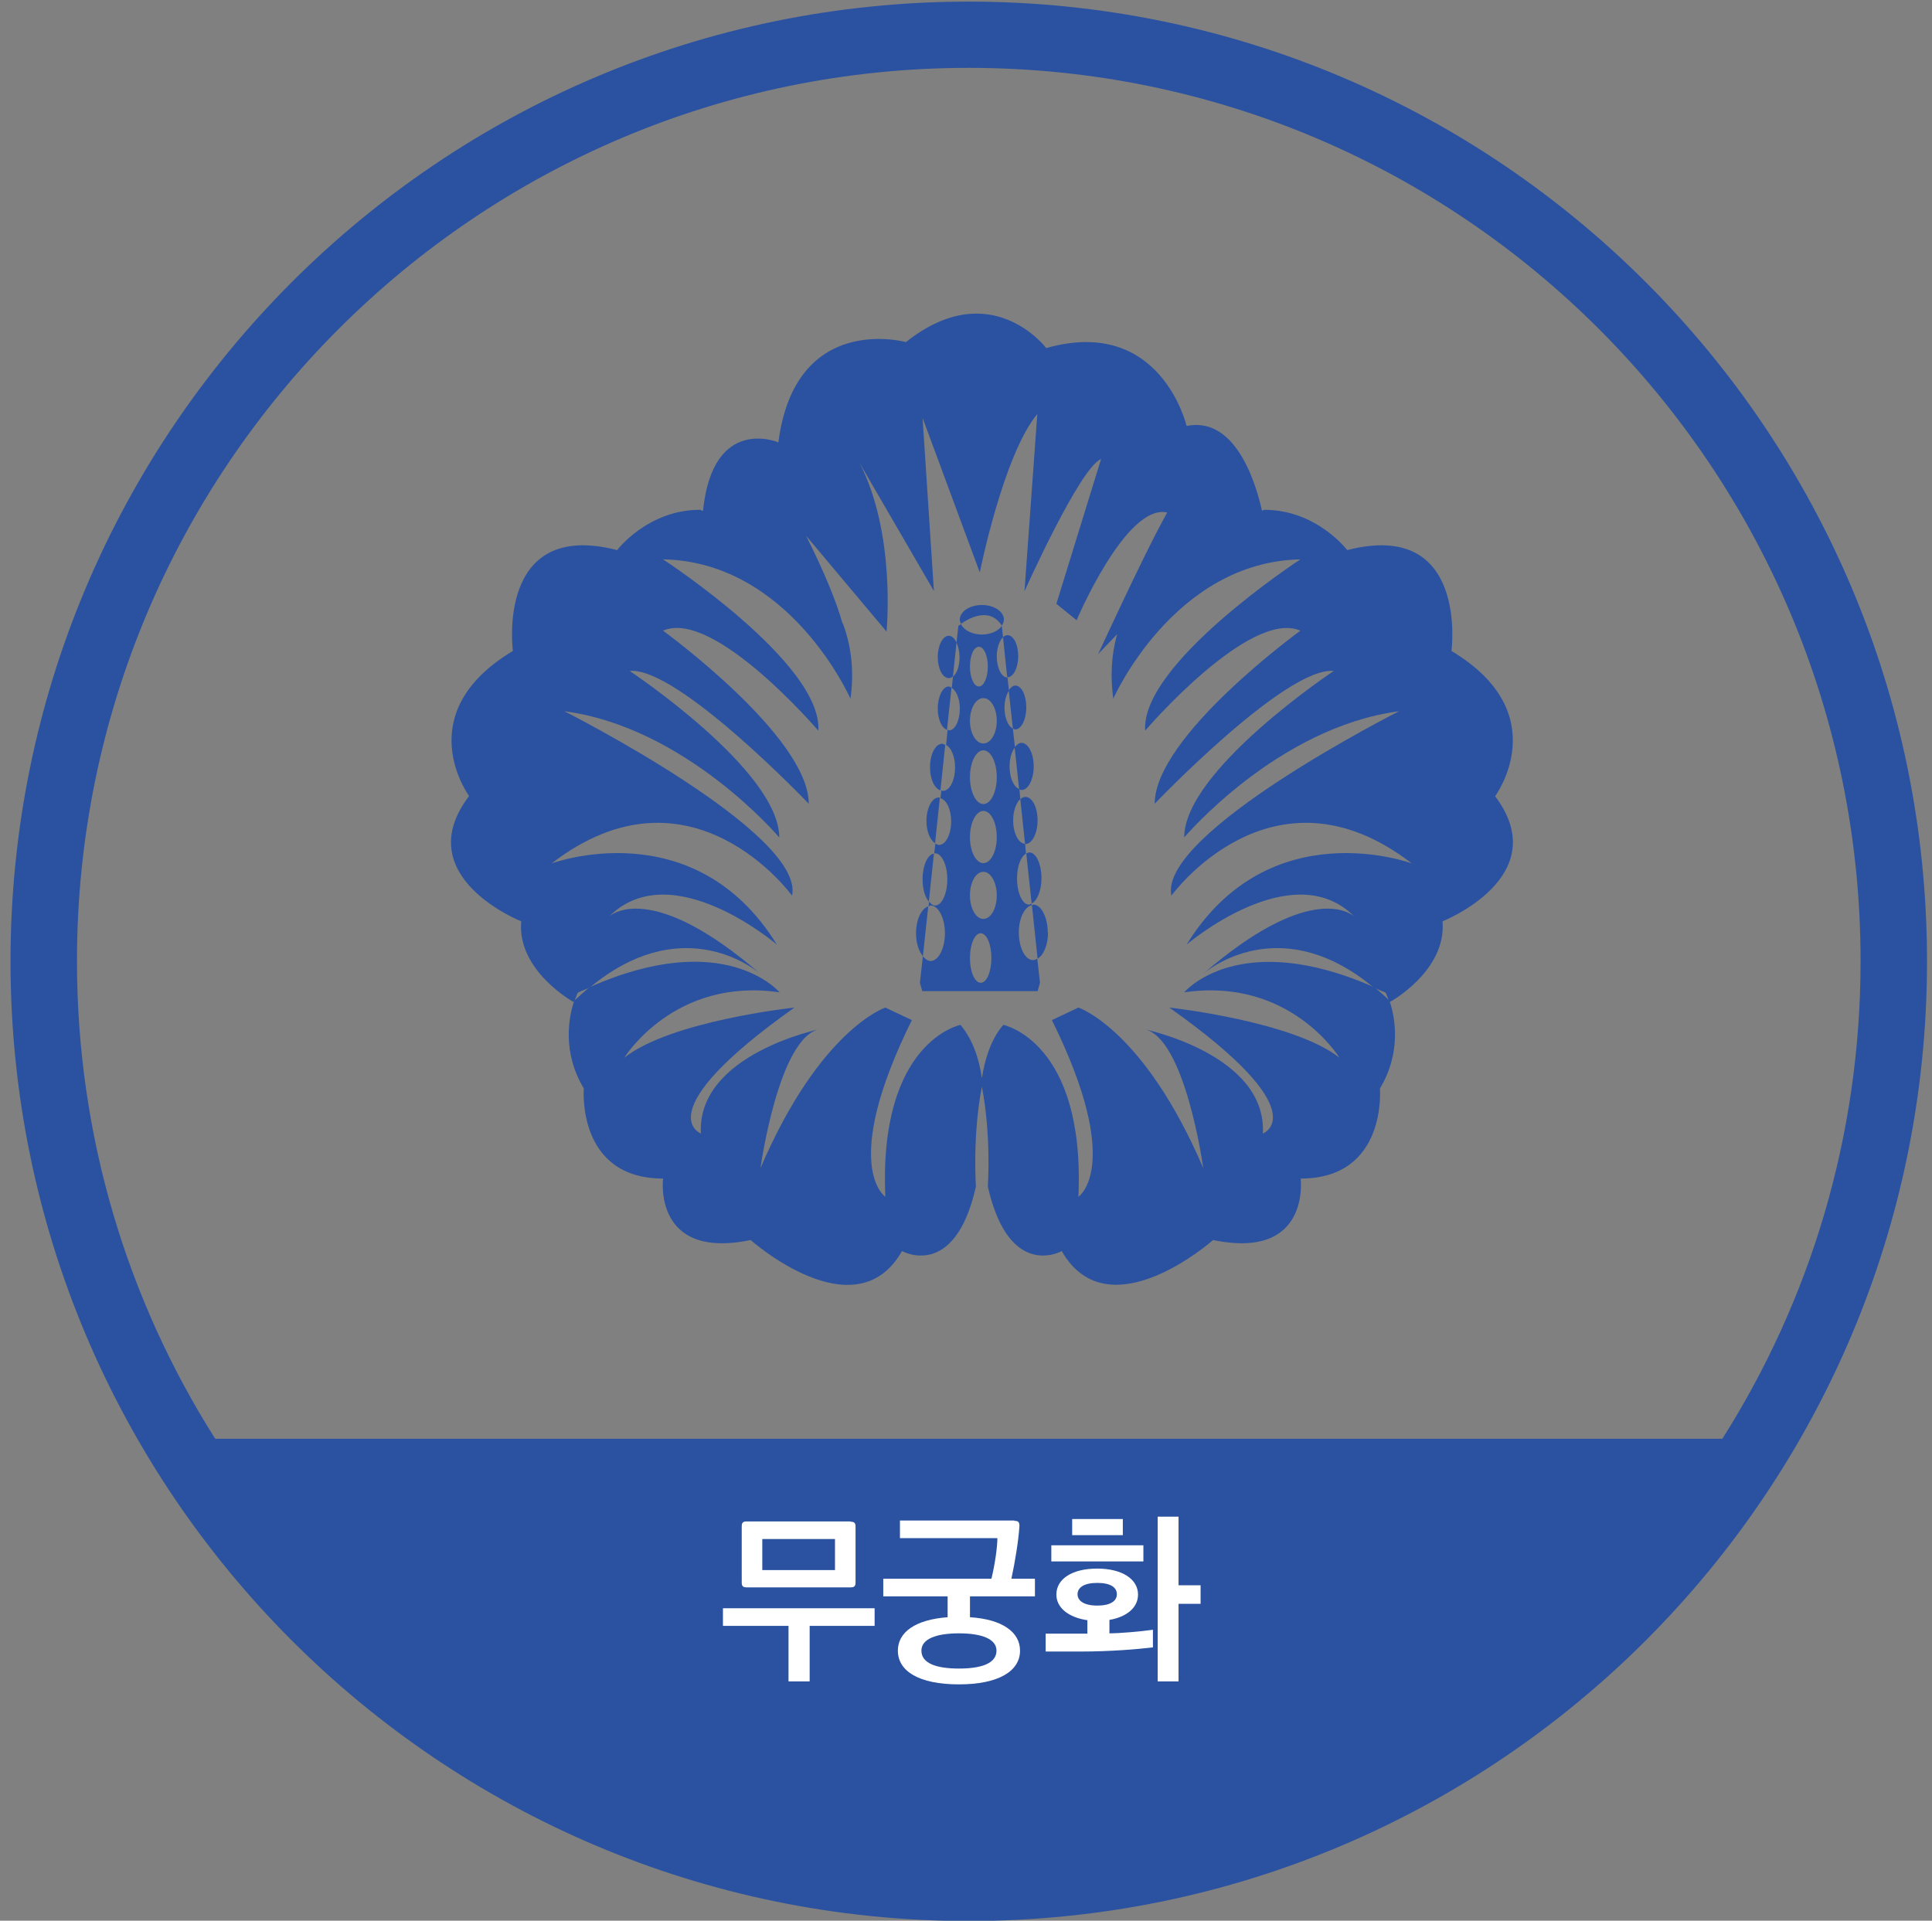 <?xml version="1.0" encoding="UTF-8"?> <svg xmlns="http://www.w3.org/2000/svg" width="174" height="173" viewBox="0 0 174 173" fill="none"><rect x="0" y="0" width="174" height="173" fill="#808080" stroke="none"/><path d="M87.25 0.145C39.59 0.145 0.947 38.849 0.947 86.586C0.947 134.322 39.59 173.027 87.25 173.027C134.909 173.027 173.552 134.322 173.552 86.586C173.552 38.849 134.909 0.145 87.25 0.145ZM87.25 6.112C131.609 6.112 167.568 42.129 167.568 86.559C167.568 102.39 163.006 117.146 155.116 129.591H19.383C11.493 117.146 6.932 102.39 6.932 86.559C6.932 42.129 42.891 6.112 87.25 6.112Z" fill="#2B52A0"></path><path d="M134.667 71.695C134.667 71.695 140.141 64.277 130.722 58.632C130.722 58.632 132.305 46.725 121.33 49.547C121.33 49.547 118.593 45.919 113.87 45.919C113.789 45.946 113.709 45.973 113.655 45.999C113.252 44.172 111.508 37.425 106.866 38.366C106.866 38.366 104.558 28.421 94.226 31.351C94.226 31.351 89.235 24.739 81.587 30.813C81.587 30.813 71.631 28.045 70.101 39.844C70.101 39.844 64.197 37.318 63.312 46.026C63.231 45.999 63.124 45.946 63.043 45.919C58.32 45.919 55.583 49.547 55.583 49.547C44.608 46.725 46.191 58.632 46.191 58.632C36.772 64.277 42.246 71.695 42.246 71.695C36.745 78.953 46.942 82.984 46.942 82.984C46.54 87.419 51.638 90.241 51.638 90.241C51.665 90.215 51.719 90.188 51.746 90.161C51.907 89.677 52.041 89.408 52.041 89.408C52.417 89.22 52.766 89.113 53.114 88.951C61.111 82.312 67.418 86.855 68.41 87.661C59.206 79.732 55.476 82.043 54.886 82.527C60.494 76.963 69.967 85.081 69.967 85.081C62.507 72.986 49.679 77.77 49.679 77.77C62.238 68.094 71.335 80.673 71.335 80.673C72.516 75.028 50.833 64.062 50.833 64.062C61.809 65.513 70.182 75.431 70.182 75.431C70.182 69.384 56.71 60.433 56.71 60.433C61.031 60.03 72.838 72.394 72.838 72.394C72.838 66.347 59.716 56.805 59.716 56.805C64.278 54.789 73.697 65.809 73.697 65.809C74.1 59.761 59.716 50.381 59.716 50.381C71.174 50.596 76.595 62.933 76.595 62.933C76.917 60.648 76.729 58.364 75.924 56.187C75.924 56.187 75.897 56.16 75.871 56.133C75.307 54.09 74.126 51.295 72.597 48.257L79.842 56.885C79.842 56.885 80.728 48.096 77.4 41.672L84.109 53.23L83.089 37.64L88.242 51.563C88.242 51.563 90.362 40.973 93.421 37.291L92.267 53.257C92.267 53.257 97.258 42.102 99.164 41.35L95.138 54.386L96.963 55.864C96.963 55.864 101.418 45.328 105.121 46.161C104.021 48.123 102.116 51.967 98.895 58.928C98.895 58.928 99.566 58.202 100.613 57.127C100.076 59.009 99.996 60.971 100.264 62.933C100.264 62.933 105.685 50.623 117.117 50.381C117.117 50.381 102.733 59.761 103.135 65.809C103.135 65.809 112.555 54.816 117.117 56.805C117.117 56.805 103.994 66.32 103.994 72.394C103.994 72.394 115.802 60.03 120.122 60.433C120.122 60.433 106.651 69.384 106.651 75.431C106.651 75.431 115.023 65.513 125.999 64.062C125.999 64.062 104.316 75.028 105.497 80.673C105.497 80.673 114.594 68.094 127.153 77.77C127.153 77.77 114.326 72.986 106.866 85.081C106.866 85.081 116.365 76.963 121.947 82.527C121.357 82.043 117.626 79.732 108.422 87.661C109.415 86.855 115.721 82.312 123.718 88.951C124.067 89.113 124.416 89.247 124.792 89.408C124.792 89.408 124.926 89.677 125.087 90.161C125.14 90.188 125.167 90.215 125.194 90.241C125.194 90.241 130.293 87.446 129.917 82.984C129.917 82.984 140.115 78.953 134.64 71.695H134.667ZM113.064 46.456C113.064 46.456 113.091 46.456 113.118 46.456C113.118 46.456 113.091 46.456 113.064 46.456Z" fill="#2B52A0"></path><path d="M106.651 89.381C116.177 87.983 120.632 95.267 120.632 95.267C116.419 91.961 105.309 90.752 105.309 90.752C118.727 100.24 113.735 102.095 113.735 102.095C114.111 94.945 103.001 92.687 103.001 92.687C106.731 93.332 108.368 105.212 108.368 105.212C103.001 92.687 97.124 90.752 97.124 90.752L94.736 91.881C101.257 105.078 97.124 107.793 97.124 107.793C97.742 93.789 90.362 92.311 90.362 92.311C89.288 93.547 88.725 95.267 88.43 97.095C88.161 95.267 87.571 93.574 86.498 92.311C86.498 92.311 79.118 93.789 79.735 107.793C79.735 107.793 75.602 105.078 82.123 91.881L79.735 90.752C79.735 90.752 73.858 92.687 68.491 105.212C68.491 105.212 70.128 93.332 73.858 92.687C73.858 92.687 62.748 94.945 63.124 102.095C63.124 102.095 58.159 100.24 71.55 90.752C71.55 90.752 60.44 91.934 56.227 95.267C56.227 95.267 60.709 87.983 70.209 89.381C70.209 89.381 65.298 83.495 53.087 88.924C52.631 89.3 52.175 89.704 51.719 90.134C51.236 91.531 50.592 94.73 52.578 98.036C52.578 98.036 51.907 106.153 59.716 106.153C59.716 106.153 58.777 113.518 67.605 111.69C67.605 111.69 77.025 120.076 81.238 112.685C81.238 112.685 85.988 115.372 87.893 106.879C87.893 106.879 87.571 102.283 88.43 97.875C89.288 102.283 88.966 106.879 88.966 106.879C90.898 115.372 95.621 112.685 95.621 112.685C99.835 120.049 109.254 111.69 109.254 111.69C118.056 113.518 117.143 106.153 117.143 106.153C124.953 106.153 124.282 98.036 124.282 98.036C126.267 94.73 125.623 91.531 125.14 90.134C124.684 89.677 124.228 89.273 123.772 88.924C111.535 83.522 106.651 89.381 106.651 89.381Z" fill="#2B52A0"></path><path d="M83.814 81.559C84.511 81.559 85.102 82.688 85.102 84.059C85.102 85.43 84.511 86.559 83.814 86.559C83.545 86.559 83.331 86.371 83.116 86.129L82.848 88.521L83.062 89.273H93.448L93.662 88.521L93.421 86.344C93.421 86.344 93.206 86.478 93.045 86.478C92.32 86.478 91.757 85.349 91.757 83.978C91.757 82.715 92.267 81.694 92.911 81.532V81.371C92.911 81.371 92.75 81.479 92.669 81.479C92.079 81.479 91.596 80.43 91.596 79.113C91.596 78.011 91.945 77.151 92.401 76.882L92.32 75.995C91.73 75.995 91.247 75.028 91.247 73.899C91.247 73.039 91.516 72.313 91.891 71.964L91.811 71.077C91.301 70.888 90.925 70.055 90.925 69.034C90.925 68.308 91.113 67.69 91.408 67.314L91.22 65.62C90.791 65.405 90.469 64.68 90.469 63.739C90.469 63.094 90.63 62.556 90.871 62.207L90.737 61.024C90.201 61.024 89.771 60.164 89.771 59.116C89.771 58.363 90.013 57.691 90.335 57.395L90.227 56.374C89.905 56.831 89.234 57.154 88.429 57.154C87.544 57.154 86.792 56.751 86.551 56.213C86.417 56.32 86.309 56.374 86.309 56.374L86.148 57.879C86.309 58.229 86.417 58.686 86.417 59.196C86.417 60.003 86.175 60.675 85.826 60.944L85.719 61.965C86.122 62.207 86.444 62.932 86.444 63.819C86.444 64.895 86.014 65.782 85.478 65.782C85.424 65.782 85.397 65.728 85.343 65.728L85.209 67.099C85.665 67.341 86.014 68.147 86.014 69.115C86.014 70.297 85.531 71.238 84.914 71.238C84.86 71.238 84.807 71.184 84.78 71.184L84.699 71.91C85.236 72.017 85.665 72.904 85.665 73.98C85.665 75.135 85.182 76.103 84.565 76.103C84.458 76.103 84.35 76.049 84.243 75.969L84.136 76.882C84.136 76.882 84.189 76.856 84.216 76.856C84.807 76.856 85.317 77.904 85.317 79.194C85.317 80.484 84.834 81.559 84.216 81.559C84.002 81.559 83.841 81.398 83.68 81.21L83.626 81.64C83.626 81.64 83.76 81.559 83.841 81.559H83.814ZM88.161 58.256C88.617 58.256 88.966 59.062 88.966 60.03C88.966 60.997 88.617 61.831 88.161 61.831C87.705 61.831 87.356 61.024 87.356 60.03C87.356 59.035 87.705 58.256 88.161 58.256ZM88.564 62.879C89.234 62.879 89.771 63.793 89.771 64.921C89.771 66.05 89.234 66.964 88.564 66.964C87.893 66.964 87.356 66.05 87.356 64.921C87.356 63.793 87.893 62.879 88.564 62.879ZM88.564 67.582C89.234 67.582 89.771 68.658 89.771 70.001C89.771 71.345 89.234 72.421 88.564 72.421C87.893 72.421 87.356 71.319 87.356 70.001C87.356 68.684 87.893 67.582 88.564 67.582ZM88.564 73.039C89.234 73.039 89.771 74.087 89.771 75.404C89.771 76.694 89.234 77.743 88.564 77.743C87.893 77.743 87.356 76.694 87.356 75.404C87.356 74.114 87.893 73.039 88.564 73.039ZM88.564 78.522C89.234 78.522 89.771 79.49 89.771 80.645C89.771 81.828 89.234 82.769 88.564 82.769C87.893 82.769 87.356 81.828 87.356 80.645C87.356 79.463 87.893 78.522 88.564 78.522ZM88.322 84.059C88.859 84.059 89.288 85.053 89.288 86.29C89.288 87.526 88.859 88.521 88.322 88.521C87.785 88.521 87.356 87.526 87.356 86.29C87.356 85.053 87.785 84.059 88.322 84.059Z" fill="#2B52A0"></path><path d="M85.45 61.831C84.913 61.831 84.457 62.718 84.457 63.82C84.457 64.815 84.833 65.594 85.289 65.728L85.692 61.939C85.692 61.939 85.53 61.831 85.423 61.831H85.45Z" fill="#2B52A0"></path><path d="M85.45 57.262C84.913 57.262 84.457 58.122 84.457 59.17C84.457 60.218 84.886 61.078 85.45 61.078C85.584 61.078 85.718 61.025 85.826 60.917L86.148 57.853C85.96 57.504 85.718 57.262 85.45 57.262Z" fill="#2B52A0"></path><path d="M90.227 56.348C90.335 56.187 90.415 55.998 90.415 55.81C90.415 55.084 89.529 54.493 88.429 54.493C87.329 54.493 86.443 55.084 86.443 55.81C86.443 55.945 86.497 56.079 86.551 56.187C87.195 55.73 89.1 54.601 90.227 56.348Z" fill="#2B52A0"></path><path d="M84.86 66.991C84.243 66.991 83.76 67.932 83.76 69.115C83.76 70.19 84.162 71.023 84.699 71.184L85.128 67.099C85.128 67.099 84.941 66.991 84.833 66.991H84.86Z" fill="#2B52A0"></path><path d="M84.538 71.83C83.947 71.83 83.438 72.77 83.438 73.953C83.438 74.894 83.786 75.7 84.216 75.942L84.645 71.856C84.645 71.856 84.565 71.803 84.538 71.803V71.83Z" fill="#2B52A0"></path><path d="M83.09 79.194C83.09 80.055 83.305 80.807 83.653 81.21L84.11 76.883C83.546 76.963 83.09 77.958 83.09 79.194Z" fill="#2B52A0"></path><path d="M82.5 84.06C82.5 84.947 82.742 85.672 83.117 86.129L83.6 81.641C82.983 81.829 82.5 82.823 82.5 84.06Z" fill="#2B52A0"></path><path d="M91.436 65.701C91.973 65.701 92.429 64.814 92.429 63.712C92.429 62.61 92 61.75 91.436 61.75C91.221 61.75 91.007 61.938 90.846 62.18L91.221 65.621C91.221 65.621 91.356 65.701 91.436 65.701Z" fill="#2B52A0"></path><path d="M90.737 60.998C91.273 60.998 91.703 60.138 91.703 59.09C91.703 58.041 91.273 57.208 90.737 57.208C90.576 57.208 90.441 57.289 90.334 57.396L90.71 60.998H90.737Z" fill="#2B52A0"></path><path d="M91.998 71.158C92.615 71.158 93.098 70.19 93.098 69.034C93.098 67.879 92.615 66.911 91.998 66.911C91.757 66.911 91.569 67.072 91.381 67.314L91.783 71.077C91.783 71.077 91.918 71.158 91.998 71.158Z" fill="#2B52A0"></path><path d="M92.347 76.023C92.937 76.023 93.447 75.082 93.447 73.9C93.447 72.717 92.964 71.776 92.347 71.776C92.186 71.776 92.025 71.857 91.891 71.991L92.32 76.023H92.347Z" fill="#2B52A0"></path><path d="M93.796 79.114C93.796 77.824 93.313 76.775 92.696 76.775C92.616 76.775 92.508 76.856 92.428 76.883L92.911 81.372C93.394 81.157 93.796 80.243 93.796 79.114Z" fill="#2B52A0"></path><path d="M94.36 83.979C94.36 82.608 93.769 81.48 93.072 81.48C93.018 81.48 92.964 81.533 92.938 81.533L93.447 86.344C93.984 86.049 94.387 85.108 94.387 83.979H94.36Z" fill="#2B52A0"></path><path d="M71.015 151.443V146.444H65.111V144.858H78.77V146.444H72.92V151.443H71.015ZM76.597 137.063C76.946 137.063 77.053 137.171 77.053 137.52V142.519C77.053 142.869 76.946 142.976 76.597 142.976H67.258C66.909 142.976 66.802 142.869 66.802 142.519V137.493C66.802 137.144 66.909 137.036 67.258 137.036H76.597V137.063ZM75.201 141.417V138.622H68.654V141.417H75.201Z" fill="white"></path><path d="M91.356 136.983C91.705 136.983 91.813 137.09 91.813 137.44C91.732 138.757 91.41 140.719 91.088 142.197H93.208V143.783H87.358V145.664C90.283 145.853 91.866 147.008 91.866 148.675C91.866 150.503 89.961 151.712 86.365 151.712C82.769 151.712 80.864 150.529 80.864 148.675C80.864 147.008 82.447 145.879 85.345 145.664V143.783H79.549V142.197H89.29C89.585 141.014 89.827 139.375 89.827 138.542H81.052V136.956H91.356V136.983ZM82.984 148.675C82.984 149.804 84.299 150.288 86.365 150.288C88.431 150.288 89.746 149.804 89.746 148.675C89.746 147.627 88.431 147.116 86.365 147.116C84.299 147.116 82.984 147.627 82.984 148.675Z" fill="white"></path><path d="M97.931 145.933C96.267 145.691 95.14 144.831 95.14 143.622C95.14 142.197 96.589 141.283 98.816 141.283C101.044 141.283 102.493 142.224 102.493 143.622C102.493 144.804 101.473 145.638 99.917 145.906V147.116C100.775 147.116 102.734 146.955 103.835 146.793V148.379C102.52 148.54 100.051 148.755 97.26 148.755H94.174V147.143H97.931V145.906V145.933ZM94.684 139.187H102.976V140.638H94.684V139.187ZM96.562 136.821H101.124V138.273H96.562V136.821ZM97.045 143.595C97.045 144.186 97.636 144.616 98.816 144.616C99.997 144.616 100.587 144.213 100.587 143.595C100.587 142.977 100.024 142.573 98.816 142.573C97.609 142.573 97.045 143.004 97.045 143.595ZM106.142 136.606V142.788H108.128V144.455H106.142V151.443H104.264V136.606H106.142Z" fill="white"></path></svg> 